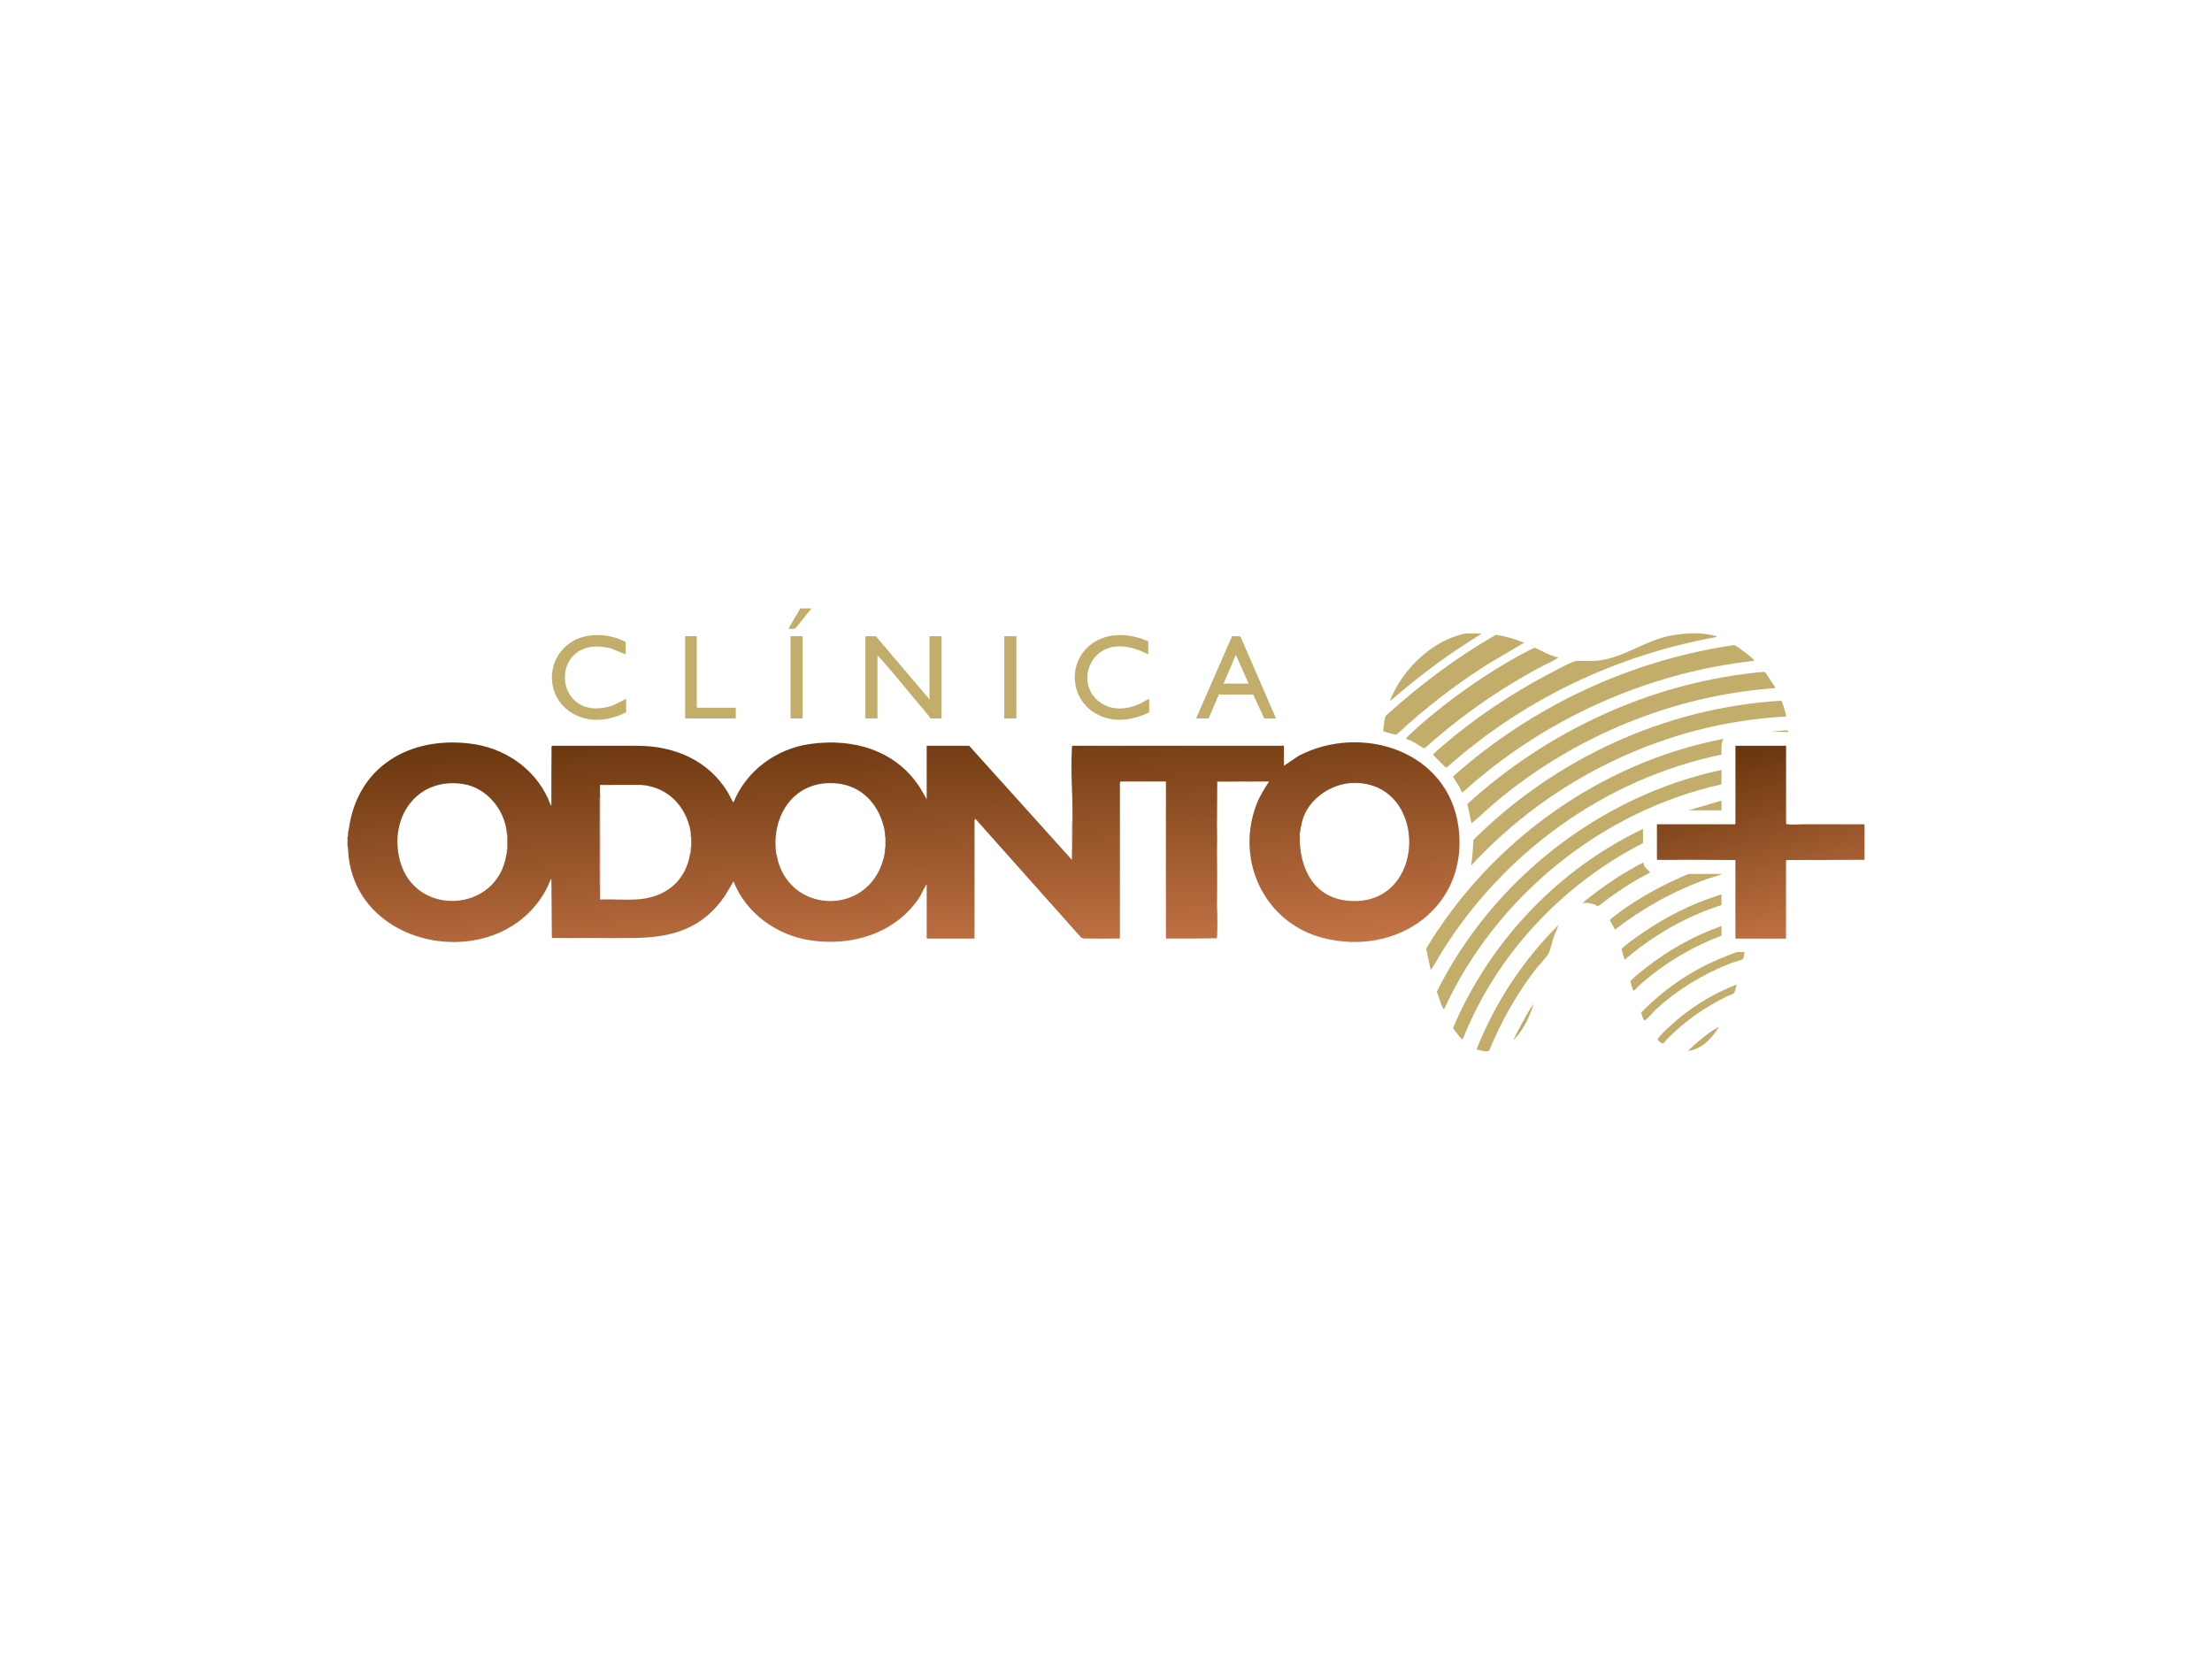 <?xml version="1.0" encoding="UTF-8"?>
<svg id="Camada_1" data-name="Camada 1" xmlns="http://www.w3.org/2000/svg" xmlns:xlink="http://www.w3.org/1999/xlink" viewBox="0 0 1024 768">
  <defs>
    <style>
      .cls-1 {
        fill: #b96b3e;
      }

      .cls-2 {
        fill: #a25b2f;
      }

      .cls-3 {
        fill: #8d4d21;
      }

      .cls-4 {
        fill: url(#Gradiente_sem_nome_9);
      }

      .cls-5 {
        fill: #945226;
      }

      .cls-6 {
        fill: #c1ac6b;
      }

      .cls-7 {
        fill: #9c572a;
      }

      .cls-8 {
        fill: #c0ab6b;
      }

      .cls-9 {
        fill: #985428;
      }

      .cls-10 {
        fill: #9e582c;
      }

      .cls-11 {
        fill: #884a1f;
      }

      .cls-12 {
        fill: #a15a2e;
      }

      .cls-13 {
        fill: #b4683b;
      }

      .cls-14 {
        fill: #84471c;
      }

      .cls-15 {
        fill: #85481d;
      }

      .cls-16 {
        fill: #ba6c3f;
      }

      .cls-17 {
        fill: #975427;
      }

      .cls-18 {
        fill: url(#Gradiente_sem_nome_7);
      }

      .cls-19 {
        fill: #ab6134;
      }

      .cls-20 {
        fill: #9a5529;
      }

      .cls-21 {
        fill: #995528;
      }

      .cls-22 {
        fill: #bbac6b;
      }

      .cls-23 {
        fill: #b86b3d;
      }

      .cls-24 {
        fill: #c2ad6a;
      }

      .cls-25 {
        fill: #8b4b20;
      }

      .cls-26 {
        fill: #b96c3e;
      }

      .cls-27 {
        fill: #a65e31;
      }

      .cls-28 {
        fill: #a55d30;
      }

      .cls-29 {
        fill: #7f441a;
      }

      .cls-30 {
        fill: #743d13;
      }
    </style>
    <linearGradient id="Gradiente_sem_nome_9" data-name="Gradiente sem nome 9" x1="3888.41" y1="598.88" x2="4104.93" y2="1414.63" gradientTransform="translate(385.34 281.41) scale(.11)" gradientUnits="userSpaceOnUse">
      <stop offset="0" stop-color="#6b370e"/>
      <stop offset="1" stop-color="#c67547"/>
    </linearGradient>
    <linearGradient id="Gradiente_sem_nome_7" data-name="Gradiente sem nome 7" x1="279.24" y1="486.2" x2="332.35" y2="1528.84" gradientTransform="translate(385.34 281.41) scale(.11)" gradientUnits="userSpaceOnUse">
      <stop offset="0" stop-color="#6b370e"/>
      <stop offset="1" stop-color="#c67547"/>
    </linearGradient>
  </defs>
  <path class="cls-24" d="M405.45,294.52l24.84,29.23v-29.23h5.59v38.05h-5.16c-.61-1.05-1.55-2.16-2.37-3.11-7.05-8.22-13.93-17.08-21.17-25.05-.27-.3-.61-.67-.97-.86v29.02h-5.59v-38.05h4.84Z"/>
  <path class="cls-24" d="M289.65,302.91l-6.99-2.8c-29.38-7.25-27.4,36.15,1.23,26.39l5.97-2.96v6.23c-7.23,3.5-15.14,4.9-22.72,1.54-14.03-6.21-15.76-24.97-3.15-33.75,7.16-4.98,18.2-4.42,25.66-.36v5.7Z"/>
  <g>
    <path class="cls-24" d="M590.7,332.57h-5.48l-5.05-11.07h-15.92s-4.73,11.07-4.73,11.07h-5.81l16.65-38.06c.92.19,3.46-.37,3.97.35l16.36,37.71ZM578.02,316.45l-5.91-13.33-5.7,13.33h11.61Z"/>
    <path class="cls-24" d="M531.57,296.89v6.02c-4.75-2.32-9.51-4.1-14.92-3.63-13.35,1.18-18.25,18.35-7.17,26.03,5.56,3.86,12.47,3.12,18.36.42,1.43-.66,2.69-1.63,4.16-2.19v6.23c-8.06,3.85-16.84,5.11-24.87.47-11.27-6.52-12.95-22.28-3.19-31,7.65-6.83,18.72-6.27,27.64-2.36Z"/>
  </g>
  <path class="cls-24" d="M322.55,294.52v32.78s.3.32.32.32h17.74v4.94h-23.44v-38.05h5.38Z"/>
  <rect class="cls-24" x="464.91" y="294.52" width="5.59" height="38.05"/>
  <path class="cls-24" d="M375.67,281.63l-7.22,9.01c-.62.6-2.16.56-3,.45-.3-.04-.37.12-.32-.32l5.37-9.14h5.16Z"/>
  <path class="cls-2" d="M852.19,381.58h-16.77c5.59.02,11.19,0,16.77,0Z"/>
  <rect class="cls-24" x="365.99" y="294.52" width="5.59" height="38.05"/>
  <path class="cls-27" d="M255.46,434.25l-.22-27.51.22,27.51Z"/>
  <path class="cls-12" d="M563.39,418.98h-.22c.02-8.45,0-16.91,0-25.37.06-.19.13-.18.22,0,0,8.45.02,16.91,0,25.37Z"/>
  <path class="cls-30" d="M255.24,370.4c.06-8.2-.04-16.42,0-24.62l.22-.53-.22,25.15Z"/>
  <path class="cls-7" d="M563.39,393.62h-.22c0-4.51,0-9.03,0-13.54h.22c0,4.51,0,9.03,0,13.54Z"/>
  <g>
    <path class="cls-24" d="M687.9,486.7c-.86-.01-2.66-.39-3.53-.67-.27-.09-.91-.09-.74-.48,8.54-21.44,21.44-41.09,37.81-57.33-.57,1.88-1.49,3.64-2.15,5.48-.72,1.99-1.63,6.34-2.49,7.83-1.11,1.94-4.61,5.47-6.2,7.56-8.66,11.39-15.81,23.97-21.18,37.25-.04.04-1.04.35-1.1.35-.14,0-.29,0-.43,0Z"/>
    <path class="cls-24" d="M811.98,305.91c-49.99,5.54-97.65,27.16-134.76,60.8-.13.05-.41.08-.49.02-.12-.08-1.01-2.26-1.26-2.72-.5-.88-2.6-3.82-2.75-4.36-.07-.25.09-.29.22-.45,36.21-32.18,81.79-53.58,129.91-60.59.52.03,4.85,3.27,5.57,3.85.91.73,2.49,1.98,3.24,2.78.2.21.39.3.31.65Z"/>
    <path class="cls-24" d="M817.1,311.12l4.68,7.04-.26.41c-47,3.38-92.3,22.09-128.34,52.06-4.08,3.39-7.92,7.1-11.94,10.53l-1.94-8.7.21-.46c36.15-32.93,83.05-55.06,131.97-60.47.87-.1,5.22-.64,5.63-.41Z"/>
    <path class="cls-24" d="M826.82,331.71c-55.44,2.82-108.44,28.4-145.79,69,.57-3.93.92-7.84.97-11.82,37.72-37.62,88.85-61.23,142.35-64.49.5.03.53.44.7.8.32.67,2.02,6.27,1.77,6.51Z"/>
    <path class="cls-24" d="M797.79,342.03c-1.15,2.35-.83,4.76-.87,7.3-53.9,11.14-100.94,45.31-129.75,91.82-1.63,2.63-3.04,5.46-4.85,7.94l-2.09-9.96c29.71-49.54,80.56-86.11,137.56-97.08Z"/>
    <path class="cls-24" d="M796.93,356.43v6.66c-55.9,12.44-104.53,52.17-128.38,104.04-.37.34-.79-.93-.89-1.14-1.01-2.17-1.67-4.67-2.52-6.92,25.73-51.53,75.24-90.59,131.8-102.64Z"/>
    <path class="cls-24" d="M794.56,294.53c.05.56.03.36-.33.42-46.47,8.5-89.35,29-124.54,60.39l-.5-.08-5.79-5.84c-.07-.38,3.79-3.64,4.4-4.16,14.69-12.66,31.93-24.23,49.13-33.22,3.37-1.76,8.39-4.61,11.84-5.8,1.98-.68,7.35-.09,9.99-.33,13.31-1.18,22.26-9.5,35.12-11.75,6.68-1.17,14.14-1.61,20.68.36Z"/>
    <path class="cls-24" d="M760.59,383.73v6.56c-37.4,19.15-67.95,51.65-83.44,90.82-.33.09-.36-.09-.54-.21-.6-.41-3.88-4.55-3.93-5.09,16.92-39.94,48.7-73.45,87.91-92.08Z"/>
    <path class="cls-24" d="M705.53,297.54l-16.97,10.01c-14.93,9.53-29.02,20.35-41.96,32.44-.83.38-4.99-1.14-6.13-1.39-.32-.49.53-6.24.98-7.2,15.69-14.18,32.65-27.05,51.07-37.51,4.47.69,8.85,1.87,13,3.65Z"/>
    <path class="cls-24" d="M721.45,304.41c-2.15,1.52-4.75,2.51-7.1,3.75-19.68,10.38-38.07,23.22-54.62,38.06-.23.15-.44.13-.69.07-.53-.13-3.21-2-4.03-2.44-1.31-.7-2.68-1.36-4.09-1.83-.2-.28.83-1.17,1.07-1.4,14.91-14.23,37.89-30.57,56.34-39.77.51-.25,1.73-1,2.21-.93.76.11,4.4,2.16,5.54,2.64,1.74.73,3.52,1.43,5.37,1.84Z"/>
    <path class="cls-24" d="M685.97,293.23l-12.2,7.91c-10.6,7.2-20.66,15.14-30.38,23.48,4.57-12.16,15.22-23.64,27.16-28.84,1.88-.82,6.52-2.54,8.42-2.54h6.99Z"/>
    <path class="cls-24" d="M796.93,404.58c.05.3-.36.29-.59.38-2,.74-4.16,1.26-6.19,1.98-15.37,5.48-29.69,13.46-42.57,23.44-.25-1.03-2.15-3.66-2.23-4.45-.03-.35,1.13-1.15,1.49-1.44,7.58-6.14,18.16-12.27,27-16.44.98-.46,7.49-3.47,7.93-3.47h15.16Z"/>
    <path class="cls-24" d="M796.93,414.04v4.94c-16.37,5.24-31.63,13.96-44.62,25.15-.41.07-.27-.05-.37-.27-.16-.34-1.24-4.14-1.23-4.36.02-.41.48-.69.75-.95,1.77-1.68,4.66-3.66,6.7-5.13,11.75-8.44,24.91-15.17,38.77-19.39Z"/>
    <path class="cls-24" d="M807.68,440.7c-.35.53-.46,3.02-.78,3.25-.66.47-4.57,1.52-5.73,1.97-12.71,4.94-24.5,12.14-34.57,21.33-1.39,1.27-3.47,3.94-4.82,4.85-.21.14-.37.26-.65.21-.2-.03-1.7-3.39-1.2-3.78,10.1-10.29,22.26-18.77,35.56-24.42,1.2-.51,8.17-3.4,8.85-3.4h3.33Z"/>
    <path class="cls-24" d="M796.93,428.66v4.51c-13.44,4.99-25.93,12.48-36.77,21.82-.58.5-3.51,3.49-3.77,3.55-.29.07-.38-.16-.49-.36-.12-.22-1.12-3.64-1.11-3.84.02-.39.57-.8.85-1.07,2.06-1.96,4.45-3.81,6.69-5.56,10.41-8.12,22.14-14.62,34.6-19.05Z"/>
    <path class="cls-24" d="M760.8,399.21c.11,2.15,1.5,2.93,2.78,4.21.14.14.38.3.23.52-.18.26-4.73,2.51-5.52,2.98-6.36,3.74-12.5,7.89-18.29,12.47-.68.19-1.48-.57-2.15-.78-1.48-.47-3.51-.94-5-.48-.15-.5.15-.37.27-.49.94-.93,2.14-1.78,3.19-2.6,7.63-6,15.86-11.37,24.49-15.82Z"/>
    <path class="cls-24" d="M804.02,455.74c-.42.88-.76,3.55-1.38,4.1-.43.38-2.32.98-2.99,1.31-10.78,5.28-19.91,11.7-28.31,20.28-.59.6-1.08,1.99-2.14,1.51-.25-.11-1.73-1.39-1.85-1.61-.17-.33.82-1.42,1.08-1.72,1.13-1.29,2.71-2.78,3.98-3.98,9.09-8.55,19.94-15.45,31.61-19.88Z"/>
    <polygon class="cls-24" points="796.93 370.62 796.93 375.13 781.66 375.13 796.93 370.62"/>
    <path class="cls-6" d="M795.64,475.52c-3.13,5.17-7.86,10.24-14.19,10.96,3.88-3.81,8.61-7.92,13.35-10.62.27-.15.48-.42.84-.34Z"/>
    <path class="cls-8" d="M701.23,481.11s-.45.08-.42-.1c2.19-4.59,4.65-9.03,7.22-13.42l2.02-3.03c-1.81,5.74-4.45,11.61-8.61,16.02-.16.17-.19.51-.21.53Z"/>
    <path class="cls-22" d="M819.51,338.8l6.33-.66c1.04.15,2.14-.51,1.84.87-.08.11-.27-.21-.32-.21h-7.85Z"/>
    <g>
      <path class="cls-4" d="M767.04,397.92v-16.34h36.02s.32-.3.32-.32v-36.01h23.44v36.01c0,.24.52.31.74.33,2.24.26,5.49-.02,7.86-.01h27.74v16.34c-11.97.17-24.01.24-36.13.21l-.23.52v35.38s-.14.22-.14.22h-23.14l-.15-.22v-35.9c-1,0-2.01.01-3.01,0-7.23-.13-14.62-.2-22.15-.21-3.58.18-7.52.19-11.18,0Z"/>
      <polygon class="cls-28" points="863.16 397.92 863.16 398.13 827.03 398.13 863.16 397.92"/>
      <polygon class="cls-1" points="826.82 434.03 826.69 434.47 803.51 434.47 803.38 434.03 826.82 434.03"/>
      <path class="cls-2" d="M800.37,398.13c-7.38-.07-14.77.02-22.15,0-.19-.06-.19-.13,0-.21,6.98,0,13.98-.09,20.97,0,.36,0,.96-.14,1.18.22Z"/>
      <path class="cls-17" d="M778.22,397.92v.21c-3.62,0-7.25,0-10.87,0l-.31-.22h11.18Z"/>
    </g>
  </g>
  <path class="cls-14" d="M277.82,391.68c-.06.19-.13.18-.22,0,0-7.12-.08-14.27,0-21.39,0-.36-.14-.96.22-1.18-.05,7.52,0,15.05,0,22.57Z"/>
  <path class="cls-9" d="M277.82,410.39c-.36-.22-.21-.82-.22-1.18-.07-5.84,0-11.69,0-17.52h.22c0,6.23-.02,12.47,0,18.7Z"/>
  <path class="cls-18" d="M161.49,383.73c3.97-28.84,28.05-42.88,55.99-39.53,15.69,1.88,29.56,11.03,36.23,25.48.12.26,1.32,3.59,1.53,3.3,0-.86,0-1.72,0-2.58-.02-8.39.05-16.77.22-25.15h39.47c17.24-.03,33.23,6.76,42.2,21.86.25.42,2.21,4.52,2.4,4.36,6-14.7,19.72-24.8,35.41-27.05,20.05-2.88,40.22,2.96,51.26,20.71l2.79,4.84v-24.72h19.68l47.63,52.88c.14-5.25.21-10.55.22-15.91-.09-12.34-.16-24.45-.22-36.33.02-.2-.12-.62.13-.65h97.93v9.25l6.88-4.63c29.29-15.13,69.31-2.22,73.95,33.14,4.83,36.86-28.48,60.08-62.81,51.18-26.59-6.89-40.24-34.93-31.14-60.67,1.49-4.22,3.78-8,6.24-11.71l-24.07-.06c-.11,6.07-.18,12.18-.23,18.33.16,4.51.17,9.03,0,13.54.17,8.45.19,16.91,0,25.37.44,5.08.44,10.14,0,15.19-7.63.11-15.61.15-23.29.07-.05,0-.1-.1-.15-.22v-72.23h-21.07l-.23.73v71.49s-.18.22-.18.22c-5.75.1-11.49.1-17.22,0-.22-.08-.49-.05-.65-.31l-48.92-54.93-.33.74v54.29s-.14.22-.14.22h-21.85l-.15-.22v-24.29c-.5-.11-.35.06-.48.28-1.2,1.86-1.91,4.04-3.34,6.11-11.29,16.29-31.27,22.13-50.41,19.13-15.4-2.42-29.52-12.61-35.22-27.24l-3.95,6.69c-10.42,15.18-24.12,19.23-41.85,19.53-12.76.04-25.52.04-38.28,0l-.22-27.51c-.94,1.54-1.47,3.28-2.32,4.88-21.5,40.49-90.71,28.55-91.85-19.41l-.22-.52v-3.65c.22-.34.37-.77.43-1.29-.08-.19-.15-.4-.22-.64.04-.42.16-1.01.22-1.5l.22-.86ZM234.38,395.77c.28-.1.21-.41.22-.64.01-.29,0-.57,0-.86.34-.18.21-.73.22-1.07.04-2.21.06-4.46,0-6.66-.01-.38.1-.76-.22-1.07-.99-10.69-9.35-20.83-20.17-22.51-21.59-3.36-34.62,15.74-29.23,35.67,7.05,26.03,44.94,24.01,49.18-2.84ZM359.32,395.12c.05.38.21.61.22.64,4.76,27.29,42.19,29.08,49.46,1.72.05-.17.15-.34.22-.64.03-.13-.03-.3,0-.43.01-.06.16-.28.22-.64.03-.2-.03-.44,0-.64,0-.03.18-.21.22-.64.03-.35,0-.72,0-1.07.36-.23.21-.88.22-1.29.02-1.5.02-3.02,0-4.51,0-.41.15-1.06-.22-1.29,0-.28.02-.58,0-.86-.03-.44-.2-.76-.22-.86-.03-.21.03-.44,0-.64-.06-.37-.2-.58-.22-.64-.03-.13.03-.3,0-.43-.07-.31-.18-.51-.22-.64-2.78-10.46-10.28-18.38-21.4-19.56-19.46-2.06-30.72,14.32-28.27,32.46ZM601.67,386.53c-.3,15.24,6.38,29.45,23.32,30.53,35.74,2.29,36.54-54.47,2.15-54.62-11.48-.05-23.48,8.66-24.83,20.43-.29.11-.19.42-.22.64-.03.21.03.44,0,.64,0,.03-.17.22-.22.64-.02.21,0,.43,0,.64-.34.18-.21.73-.22,1.07ZM278.04,363.31c-.3.02-.2.32-.22.53-.19,1.5.02,3.68,0,5.28-.36.22-.21.82-.22,1.18-.08,7.13,0,14.27,0,21.39,0,5.83-.08,11.69,0,17.52,0,.36-.14.96.22,1.18,0,2,0,4.02,0,6.02,5.43-.19,11.03.25,16.45,0,13.28-.62,23.15-8.02,25.27-21.49,0-.03.17-.24.22-.64.04-.33,0-.73,0-1.07.36-.23.21-.88.22-1.29.02-1.43.02-2.87,0-4.3,0-.41.15-1.06-.22-1.29,0-.28.02-.58,0-.86-.03-.44-.2-.76-.22-.86-.03-.21.03-.45,0-.64-.06-.36-.2-.57-.22-.64-.03-.13.03-.31,0-.43-.07-.29-.17-.47-.22-.64-2.96-10.76-11.25-18.15-22.58-18.92h-18.49Z"/>
  <path class="cls-11" d="M161.27,386.74c.02.59.21,1.49-.43,1.29,0-.07,0-.14,0-.21,0-.15.18-.64.22-1.07.06-.19.13-.18.22,0Z"/>
  <path class="cls-16" d="M563.39,418.98c0,4.38.51,10.6.01,14.74-.03.23,0,.49-.21.65l-23.32.1-.13-.43,23.24.12c.22-.15.18-.42.21-.65.49-4.08-.02-10.2-.01-14.52.06-.19.13-.18.22,0Z"/>
  <path class="cls-13" d="M293.74,434.25h-38.28c12.75-.16,25.53.22,38.28,0Z"/>
  <path class="cls-15" d="M496.52,382.23c-.06.19-.13.18-.22,0,.73-11.76-.97-24.7,0-36.33.36.22.21.82.22,1.18.12,11.71,0,23.44,0,35.15Z"/>
  <path class="cls-15" d="M587.48,361.81h-24.09c0,6.09,0,12.18,0,18.27-.06.19-.13.18-.22,0,0-5.91,0-11.83-.01-17.74l.21-.65,24.1.12Z"/>
  <polygon class="cls-26" points="451.14 434.03 451.02 434.47 429.12 434.47 428.99 434.03 451.14 434.03"/>
  <path class="cls-23" d="M518.45,434.03l-.13.43h-16.56c-.33.12-.54-.15-.73-.22l17.42-.21Z"/>
  <path class="cls-20" d="M496.3,398.13v-15.91h.22c0,4.93.27,10.28,0,15.16-.01.26.12.75-.22.75Z"/>
  <path class="cls-11" d="M161.27,384.59c.05-.4.2-.74.22-.86l-.22.86Z"/>
  <path class="cls-21" d="M161.27,386.74h-.22c.02-.21-.02-.43,0-.64.28.1.21.41.22.64Z"/>
  <path class="cls-30" d="M296.53,363.31c-6-.41-12.44.3-18.49,0h18.49Z"/>
  <path class="cls-25" d="M409.86,387.6c-.36-.23-.21-.88-.22-1.29.36.23.21.88.22,1.29Z"/>
  <path class="cls-10" d="M409.64,393.4c0-.41-.15-1.06.22-1.29,0,.41.15,1.06-.22,1.29Z"/>
  <path class="cls-3" d="M319.97,387.6c-.36-.23-.21-.88-.22-1.29.36.23.21.88.22,1.29Z"/>
  <path class="cls-3" d="M319.76,393.19c0-.41-.15-1.06.22-1.29,0,.41.15,1.06-.22,1.29Z"/>
  <path class="cls-5" d="M234.6,394.26c0-.34-.13-.89.22-1.07,0,.35.13.89-.22,1.07Z"/>
  <path class="cls-29" d="M234.81,386.53c-.36-.19-.18-.73-.22-1.07.31.31.2.7.22,1.07Z"/>
  <path class="cls-25" d="M409.64,385.45l-.22-.86c.01.1.18.42.22.86Z"/>
  <path class="cls-3" d="M319.76,385.45l-.22-.86c.01.1.18.42.22.86Z"/>
  <path class="cls-10" d="M409.43,395.12l.22-.64c-.04.44-.21.61-.22.64Z"/>
  <path class="cls-5" d="M234.38,395.77c.04-.22-.08-.54.22-.64,0,.24.07.54-.22.64Z"/>
  <path class="cls-19" d="M319.54,394.91l.22-.64c-.05.4-.21.61-.22.64Z"/>
  <path class="cls-25" d="M409.21,382.87l-.22-.64c.04.14.14.33.22.64Z"/>
  <path class="cls-3" d="M319.32,382.87l-.22-.64c.05.17.14.35.22.64Z"/>
  <path class="cls-25" d="M409.43,383.95l-.22-.64c.01.07.16.28.22.64Z"/>
  <path class="cls-3" d="M319.54,383.95l-.22-.64c.02.08.15.28.22.64Z"/>
  <path class="cls-17" d="M359.54,395.77s-.16-.26-.22-.64l.22.64Z"/>
  <path class="cls-10" d="M409,397.49l.22-.64c-.07.3-.17.47-.22.64Z"/>
  <path class="cls-10" d="M409.21,396.41l.22-.64c-.06.37-.2.58-.22.64Z"/>
</svg>